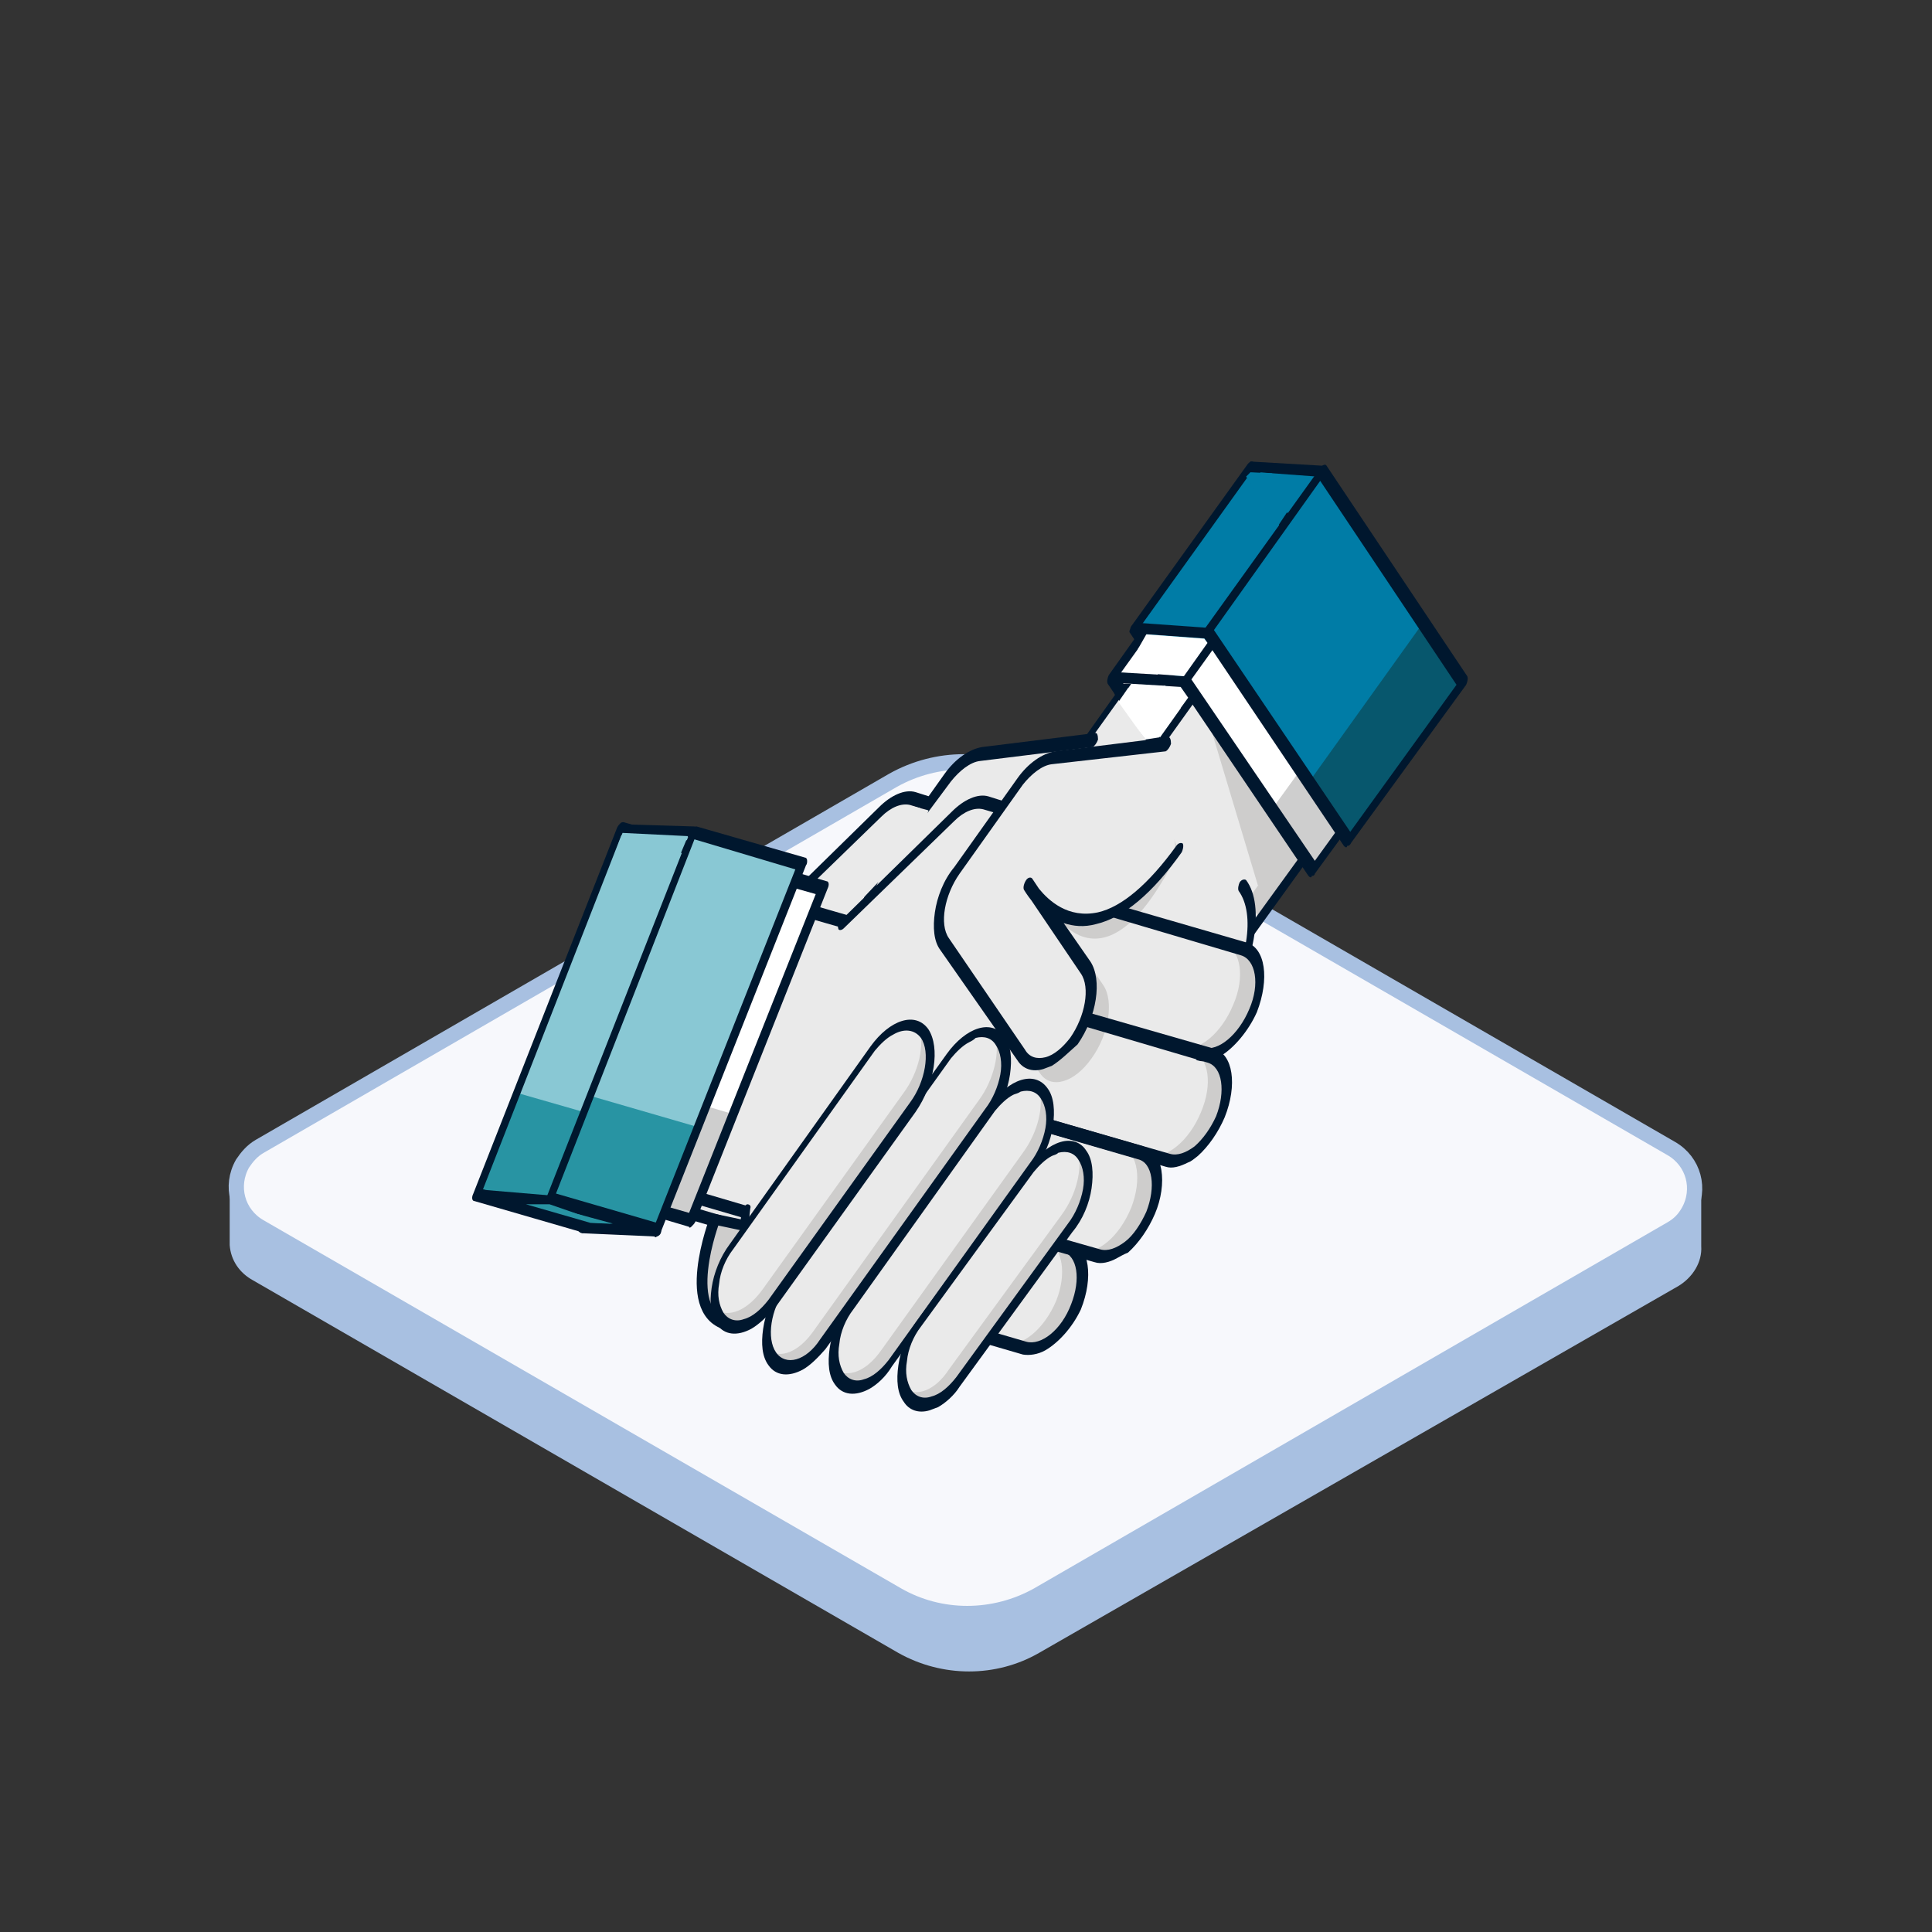 <?xml version="1.0" encoding="utf-8"?>
<!-- Generator: Adobe Illustrator 27.4.1, SVG Export Plug-In . SVG Version: 6.00 Build 0)  -->
<svg version="1.1" id="ICONS" xmlns="http://www.w3.org/2000/svg" xmlns:xlink="http://www.w3.org/1999/xlink" x="0px" y="0px"
	 viewBox="0 0 180 180" style="enable-background:new 0 0 180 180;" xml:space="preserve">
<rect x="0" y="0" width="180" height="180" fill="#333333" stroke="none"/>
<style type="text/css">
	.st0{fill:#A8C0E1;}
	.st1{fill:#F7F8FC;stroke:#A8C0E1;stroke-width:1.42;stroke-linecap:round;stroke-linejoin:round;}
	.st2{fill:#EAEAEA;}
	.st3{fill:#CECDCC;}
	.st4{fill:#00172E;}
	.st5{fill:#FFFFFF;}
	.st6{fill:#CECECE;}
	.st7{fill:#DBA47B;}
	.st8{fill:#007CA6;}
	.st9{fill:#07576D;}
	.st10{fill:#89C8D4;}
	.st11{fill:#2894A3;}
	.st12{fill:#CECDCC;stroke:#00172E;stroke-linecap:round;stroke-linejoin:round;stroke-miterlimit:10;}
	.st13{fill:none;stroke:#00172E;stroke-miterlimit:10;}
	.st14{fill:none;stroke:#00172E;stroke-linecap:round;stroke-linejoin:round;stroke-miterlimit:10;}
</style>
<g>
	<path class="st0" d="M153.7,110.8L96.3,78.1c-4.1-2.3-9.1-2.3-13.1,0L26,110.5l-4.6,0.2v5.3l0,0c0.1,1.4,0.9,2.6,2.2,3.3L83.7,154
		c4.1,2.3,9.1,2.3,13.1,0l59.6-34.2c1.3-0.8,2.2-2.2,2.1-3.7v-5.3L153.7,110.8L153.7,110.8z"/>
	<path class="st1" d="M24.2,106.8l59-34.1c4.1-2.3,9.1-2.3,13.1,0l59.4,34.3c2.1,1.2,2.8,3.8,1.6,5.9c-0.4,0.7-0.9,1.2-1.6,1.6
		l-59,34.1c-4.1,2.3-9.1,2.3-13.1,0l-59.4-34.3c-2.1-1.2-2.8-3.8-1.6-5.9C23,107.8,23.5,107.2,24.2,106.8z"/>
</g>
<g>
	<g>
		<g>
			<polygon class="st2" points="99.4,100.6 118.4,74.5 108.1,59.3 98.6,72.5 89,81.9 89.2,85.6 			"/>
		</g>
		<g>
			<polygon class="st3" points="106.8,66.6 110.3,82.2 112.5,81.2 114.1,78.6 			"/>
		</g>
		<g>
			<polygon class="st3" points="109.4,83.5 117.2,72.7 118.4,74.4 110.6,85.2 			"/>
		</g>
		<g>
			<path class="st4" d="M99.4,101.2c-0.2,0.1-0.3,0.1-0.4-0.1L88.9,86.2c-0.1,0-0.1-0.1,0-0.2l-0.2-3.7c0-0.3,0.1-0.5,0.3-0.7
				l9.5-9.3l9.4-13.2c0.2-0.3,0.5-0.3,0.6-0.2l10.3,15.2c0.1,0.1,0.1,0.2,0,0.4c0,0.1-0.1,0.3-0.2,0.4l-18.9,26.2
				C99.6,101.1,99.5,101.1,99.4,101.2z M89.6,85.3l9.9,14.5l18.2-25.2l-9.8-14.5l-9.1,12.7c-0.1,0-0.1,0.1-0.1,0.1l-9.2,9.1
				L89.6,85.3z"/>
		</g>
		<g>
			<polygon class="st5" points="103.5,63 113.2,49.6 125.1,67.3 115.5,80.6 			"/>
		</g>
		<g>
			<polygon class="st6" points="111.7,75.1 121.3,61.7 125.2,67.4 115.5,80.7 			"/>
		</g>
		<g>
			<path class="st2" d="M93.3,112.6l13.9-19.2c2.7-3.7,3.5-8.6,1.8-11.1l-5.9-8.7l-9.4,13.1l-9.5,9.3l0.2,3.7L93.3,112.6z"/>
		</g>
		<g>
			<path class="st7" d="M90.9,113.6l16.9-23.3c1-1.4,1.8-3.1,2.2-4.7c0,2.4-1,5.4-2.7,7.7l-13.3,18.4L90.9,113.6z"/>
		</g>
		<g>
			<path class="st4" d="M93.3,113.2c-0.2,0.1-0.3,0.1-0.4-0.1c-0.1-0.2,0-0.6,0.1-0.8L107,93c1.2-1.6,2-3.6,2.4-5.6
				c0.3-1.9,0.1-3.6-0.7-4.7c-0.1-0.2,0-0.6,0.1-0.8c0.2-0.3,0.5-0.3,0.6-0.2c0.9,1.2,1.1,3.2,0.7,5.5c-0.4,2.3-1.4,4.6-2.7,6.5
				l-13.9,19.2C93.5,113,93.3,113.1,93.3,113.2z"/>
		</g>
		<g>
			<path class="st4" d="M115.5,81.3c-0.1,0-0.1,0-0.1,0.1c-0.1,0.1-0.2,0-0.3-0.1l-11.9-17.6c-0.1-0.2,0-0.6,0.1-0.8l9.6-13.5
				c0.2-0.3,0.5-0.4,0.6-0.2l12,17.8c0.1,0.2,0,0.6-0.1,0.8l-9.7,13.3C115.7,81.2,115.6,81.3,115.5,81.3z M104.2,63l11.5,16.9
				l8.9-12.3l-11.5-17L104.2,63z"/>
		</g>
		<g>
			<polygon class="st8" points="105.6,58.5 116.3,43.6 117.1,43.5 123.1,44 129.5,63.2 118.8,78 			"/>
		</g>
		<g>
			<polygon class="st9" points="115.1,72.4 125.8,57.7 129.5,63.2 118.8,77.9 			"/>
		</g>
		<g>
			<path class="st4" d="M118.8,78.5c-0.1,0-0.1,0-0.1,0.1c-0.1,0.1-0.2,0-0.3-0.1L105.3,59c-0.1-0.1-0.1-0.2,0-0.4
				c0-0.1,0.1-0.3,0.2-0.4l10.7-14.9c0.2-0.3,0.5-0.4,0.6-0.2l13.2,19.6c0.1,0.2,0,0.6-0.1,0.8L119,78.2
				C118.9,78.4,118.8,78.5,118.8,78.5z M106.3,58.3l12.7,18.8l9.9-13.7l-12.7-18.9L106.3,58.3z"/>
		</g>
		<g>
			<path class="st2" d="M105,97.8l-16.8-4.9c-1.6-0.5-2-3-0.9-5.7l0,0c1.1-2.7,3.3-4.5,4.8-4l16.9,4.9c1.6,0.5,2,3,0.9,5.7l0,0
				C108.8,96.4,106.6,98.3,105,97.8z"/>
		</g>
		<g>
			<path class="st3" d="M108.9,88.1l-1.6-0.4c1.4,0.6,1.8,3.1,0.7,5.6c-1.1,2.7-3.3,4.5-4.9,4l-15.3-4.5c0.1,0,0.1,0.1,0.2,0
				l16.8,4.9c1.6,0.5,3.8-1.4,4.9-4C111,91.1,110.6,88.5,108.9,88.1z"/>
		</g>
		<g>
			<path class="st2" d="M84.6,102.7l17.3,5c1.6,0.5,3.8-1.4,4.9-4c1.1-2.7,0.7-5.2-0.9-5.7l-19.8-5.8L84.6,102.7z"/>
		</g>
		<g>
			<path class="st3" d="M103,78.9c-7.3,15-12.3,4.7-12.3,4.7l5.3,7.8c1,1.5,0.5,4.6-1.1,6.8l0,0c-1.6,2.3-3.8,2.9-4.8,1.4l-7.1-10.3
				c-1-1.5-0.5-4.6,1.1-6.8l5.9-8.3c0.9-1.3,2.1-2.1,3.1-2.2l7-0.9L103,78.9z"/>
		</g>
		<g>
			<path class="st2" d="M88.5,125.4L73.3,121c-1.6-0.5-2-2.9-0.9-5.6l0,0c1.1-2.6,3.2-4.4,4.8-4l15.2,4.4c1.6,0.5,2,3,0.9,5.6l0,0
				C92.2,124.1,90,125.9,88.5,125.4z"/>
		</g>
		<g>
			<path class="st3" d="M92.4,115.8l-1.6-0.4c1.4,0.6,1.8,3,0.8,5.5c-1.1,2.6-3.2,4.4-4.8,3.9l-13.6-4c0.1,0,0.1,0.1,0.2,0l15.1,4.4
				c1.6,0.5,3.8-1.3,4.8-3.9C94.4,118.8,93.9,116.3,92.4,115.8z"/>
		</g>
		<g>
			<path class="st4" d="M106.9,98c-0.8,0.4-1.5,0.6-2.1,0.4c-0.2,0-0.3-0.3-0.1-0.7c0.1-0.3,0.4-0.6,0.6-0.5
				c1.4,0.4,3.3-1.2,4.3-3.6c1-2.3,0.6-4.6-0.8-5l-16.9-5c-1.4-0.4-3.3,1.2-4.3,3.6c-0.1,0.3-0.4,0.6-0.6,0.5
				c-0.2,0-0.3-0.3-0.1-0.7c1.2-3,3.7-5.1,5.5-4.5l16.9,4.9c1.8,0.5,2.2,3.4,1,6.5C109.4,95.8,108.1,97.3,106.9,98z"/>
		</g>
		<g>
			<path class="st4" d="M90.5,125.5c-0.7,0.4-1.5,0.5-2.1,0.4l-15.1-4.4c-0.8-0.3-1.5-1-1.7-2.2c-0.2-1.2,0-2.7,0.6-4
				c1.2-3,3.6-5,5.4-4.4l15.2,4.4c1.8,0.5,2.2,3.4,1,6.4C93,123.4,91.8,124.8,90.5,125.5z M75.5,112.2c-1,0.6-2,1.7-2.6,3.2
				c-0.4,1.1-0.6,2.2-0.5,3.2c0.1,0.9,0.6,1.6,1.3,1.7l15.1,4.4c1.4,0.4,3.3-1.1,4.2-3.5c0.9-2.3,0.6-4.5-0.8-4.9l-15.2-4.4
				C76.6,111.7,76.1,111.9,75.5,112.2z"/>
		</g>
		<g>
			<polygon class="st2" points="72.9,115.6 54.9,110.3 65.4,83.7 74.5,86.3 83.9,85 83.6,89 			"/>
		</g>
		<g>
			<polygon class="st2" points="61.3,112.2 70.6,85.2 65.8,83.9 55.3,110.5 			"/>
		</g>
		<g>
			<path class="st4" d="M72.9,116.1c-0.1,0.1-0.2,0.1-0.2,0l-18.1-5.3c-0.2,0-0.3-0.3-0.1-0.7l10.5-26.6c0.1-0.2,0.2-0.3,0.3-0.4
				c0.1-0.1,0.2-0.1,0.3-0.1l9,2.6l9.3-1.3c0.2-0.1,0.3,0.2,0.3,0.4l-0.3,3.9c0,0.1-0.1,0.2-0.1,0.3l-10.7,26.6
				c-0.1,0.2-0.2,0.3-0.3,0.4C73,116.1,73,116.1,72.9,116.1z M55.5,109.8l17.3,5.1l10.4-25.8l0.2-3.4l-9,1.2c-0.1,0-0.1,0-0.1,0
				l-8.7-2.5L55.5,109.8z"/>
		</g>
		<g>
			<polygon class="st5" points="48.5,110.8 60.7,79.8 69.9,82.5 57.6,113.4 			"/>
		</g>
		<g>
			<polygon class="st6" points="48.5,110.7 52.4,100.8 61.5,103.5 57.6,113.4 			"/>
		</g>
		<g>
			<path class="st2" d="M95.4,116.6L81,112.5c-1.6-0.5-2-3-0.9-5.6l0,0c1.1-2.7,3.2-4.5,4.8-4l14.4,4.2c1.6,0.5,2,3,0.9,5.6l0,0
				C99.1,115.3,96.9,117.1,95.4,116.6z"/>
		</g>
		<g>
			<path class="st3" d="M99.3,107l-1.6-0.4c1.4,0.6,1.8,3,0.8,5.6c-1.1,2.7-3.2,4.5-4.8,4l-12.8-3.8c0.1,0,0.1,0.1,0.2,0l14.4,4.2
				c1.6,0.5,3.8-1.3,4.8-4C101.3,110,100.9,107.4,99.3,107z"/>
		</g>
		<g>
			<path class="st3" d="M106,98.1l-1.6-0.4c1.4,0.6,1.8,3,0.7,5.6c-1.1,2.7-3.3,4.5-4.9,4l-15.7-4.5l0,0l17.3,5
				c1.6,0.5,3.8-1.4,4.9-4C107.9,101.1,107.6,98.5,106,98.1z"/>
		</g>
		<g>
			<path class="st4" d="M103.9,108c-0.8,0.4-1.5,0.6-2.1,0.4l-17.4-5c-0.2,0-0.3-0.3-0.1-0.7c0.1-0.3,0.4-0.6,0.6-0.5l17.3,5
				c0.7,0.2,1.5-0.1,2.3-0.7c0.8-0.7,1.5-1.7,2-2.8c0.9-2.3,0.6-4.6-0.8-5l-17.3-5.1c-0.2,0-0.3-0.3-0.1-0.7
				c0.1-0.3,0.4-0.6,0.6-0.5l17.4,5c1.8,0.5,2.2,3.4,1,6.4c-0.6,1.4-1.5,2.7-2.5,3.6C104.4,107.7,104.1,107.8,103.9,108z"/>
		</g>
		<g>
			<path class="st4" d="M97.2,116.9c-0.7,0.4-1.5,0.6-2.1,0.4l-15.1-4.3c-0.2,0-0.3-0.3-0.1-0.7c0.1-0.3,0.4-0.5,0.6-0.5l15.1,4.3
				c0.7,0.2,1.5-0.1,2.3-0.7c0.8-0.6,1.5-1.7,2-2.8c0.9-2.3,0.6-4.6-0.8-4.9l-11-3.2c-0.2,0-0.3-0.3-0.1-0.7
				c0.1-0.3,0.4-0.6,0.6-0.5l11,3.2c0.8,0.3,1.5,1,1.7,2.2c0.2,1.2,0,2.7-0.6,4.1c-0.6,1.4-1.5,2.7-2.5,3.6
				C97.8,116.5,97.5,116.7,97.2,116.9z"/>
		</g>
		<g>
			<path class="st4" d="M57.5,114c-0.1,0.1-0.2,0.1-0.2,0l-9.1-2.7c-0.1,0-0.2-0.1-0.2-0.3c0-0.1,0-0.3,0.1-0.4l12.2-31
				c0.1-0.3,0.4-0.6,0.6-0.5l9.2,2.7c0.2,0,0.3,0.3,0.1,0.7l-12.3,31c-0.1,0.2-0.2,0.3-0.3,0.4C57.6,114,57.6,114,57.5,114z
				 M49,110.3l8.4,2.4L69.2,83l-8.5-2.4L49,110.3z"/>
		</g>
		<g>
			<path class="st2" d="M71.5,86.2l10.5-10.6c1-1,2.1-1.5,3.1-1.2l5.8,1.7c1.6,0.5,2,3,0.9,5.7l-7.6,18.7c-1.1,2.7-3.2,4.5-4.8,4
				l0,0c-1.6-0.5-2-3-0.9-5.6l5.6-13.9c0,0-5.2,14.9-13.9,12.4"/>
		</g>
		<g>
			<path class="st4" d="M91.3,83.5c-0.1,0.1-0.2,0.1-0.2,0.1c-0.2,0-0.3-0.3-0.1-0.7l0.4-1.1c0.9-2.3,0.6-4.6-0.8-5L84.8,75
				c-0.8-0.2-1.8,0.2-2.7,1.1l-10.3,10c-0.2,0.2-0.5,0.2-0.5,0c-0.1-0.2,0.1-0.7,0.3-0.8l10.3-10.1c1.1-1.1,2.4-1.7,3.4-1.4l5.7,1.8
				c1.8,0.5,2.2,3.5,1,6.5l-0.4,1.1C91.6,83.2,91.4,83.4,91.3,83.5z"/>
		</g>
		<g>
			<polygon class="st10" points="44.4,111.4 57.7,77.3 66.3,77.8 54.4,114.3 			"/>
		</g>
		<g>
			<polygon class="st11" points="44.4,111.3 48.1,101.8 58.2,104.7 57.1,114.7 			"/>
		</g>
		<g>
			<path class="st4" d="M54.4,114.8c-0.1,0.1-0.2,0.1-0.2,0l-10-2.9c-0.2,0-0.3-0.3-0.1-0.7l13.4-34.1c0.1-0.2,0.2-0.3,0.3-0.4
				c0.1-0.1,0.2-0.1,0.3-0.1l10.1,2.9c0.1,0,0.2,0.1,0.2,0.3c0,0.1,0,0.3-0.1,0.4l-13.5,34.1C54.6,114.5,54.5,114.7,54.4,114.8z
				 M45,110.8l9.3,2.7l13-32.9l-9.4-2.8L45,110.8z"/>
		</g>
		<g>
			<path class="st2" d="M101.7,68.9l-10.5,1.3c-1,0.2-2.2,0.9-3.1,2.2l-1.8,2.5l-4.1,5.8c-1.6,2.3-2.1,5.4-1.1,6.8l7.1,10.4
				c1,1.5,3.2,0.9,4.8-1.4l0,0c1.6-2.3,2.2-5.3,1.1-6.8l-5.3-7.7c0,0,4.9,9.3,13.9-3.3"/>
		</g>
		<g>
			<path class="st4" d="M91.2,98.9c-0.3,0.1-0.5,0.2-0.8,0.3c-1,0.3-1.9,0-2.4-0.8l-7.2-10.3c-0.6-0.8-0.7-2.1-0.5-3.5
				c0.2-1.4,0.8-3,1.8-4.2l5.9-8.3c1-1.4,2.3-2.3,3.5-2.5l10.5-1.3c0.2-0.1,0.3,0.2,0.3,0.6c-0.1,0.3-0.3,0.6-0.5,0.7l-10.5,1.3
				c-0.9,0.1-1.9,0.9-2.7,1.9L82.5,81c-1.4,2-1.9,4.7-1,6l7.1,10.4c0.4,0.7,1.1,0.9,1.9,0.7c0.8-0.2,1.6-0.9,2.3-1.8
				c1.4-2,1.9-4.7,1-6l-4.6-6.8c-0.4-0.5-0.7-1-0.7-1c-0.1-0.2,0-0.6,0.2-0.9c0.2-0.3,0.5-0.3,0.6-0.1l0.6,0.9
				c0.9,1.1,2.7,2.8,5.5,2.2c2.2-0.5,4.7-2.6,7.3-6.2c0.2-0.3,0.5-0.3,0.6-0.2c0.1,0.2,0,0.6-0.1,0.8c-2.7,3.8-5.4,6.1-8,6.7
				c-1.1,0.3-2.1,0.2-3-0.1l2.5,3.6c1.1,1.7,0.6,5.1-1.2,7.7C92.7,97.8,91.9,98.5,91.2,98.9z"/>
		</g>
		<path class="st12" d="M66.6,113.6c0,0-3.5,9.1,1.5,9.9c4,0.6,3.7-8.8,3.7-8.8L66.6,113.6z"/>
	</g>
	<g>
		<g>
			<polygon class="st2" points="106.3,101 125.2,74.8 114.9,59.6 105.5,72.9 95.9,82.3 96,86 			"/>
		</g>
		<g>
			<polygon class="st3" points="112.4,66.5 117.2,82.5 119.3,81.6 120.9,79 			"/>
		</g>
		<g>
			<polygon class="st3" points="116.2,83.9 124,73.1 125.2,74.8 117.4,85.6 			"/>
		</g>
		<g>
			<path class="st4" d="M106.3,101.5c-0.2,0.1-0.3,0.1-0.4-0.1L95.7,86.5c-0.1,0-0.1-0.1,0-0.2l-0.2-3.7c0-0.3,0.1-0.5,0.3-0.7
				l9.5-9.3l9.4-13.2c0.2-0.3,0.5-0.3,0.6-0.2l10.3,15.2c0.1,0.1,0.1,0.2,0,0.4c0,0.1-0.1,0.3-0.2,0.4l-18.9,26.2
				C106.4,101.4,106.4,101.4,106.3,101.5z M96.5,85.6l9.9,14.5L124.6,75l-9.8-14.5l-9.1,12.7c-0.1,0-0.1,0.1-0.1,0.1l-9.2,9.1
				L96.5,85.6z"/>
		</g>
		<g>
			<polygon class="st5" points="110.4,63.5 120,50 132,67.7 122.3,81.1 			"/>
		</g>
		<g>
			<polygon class="st6" points="118.5,75.4 128.2,62 132,67.7 122.3,81.1 			"/>
		</g>
		<g>
			<path class="st2" d="M100.1,112.9l13.9-19.2c2.7-3.7,3.5-8.6,1.8-11.1l-5.9-8.7L100.5,87l-9.5,9.3l0.2,3.7L100.1,112.9z"/>
		</g>
		<g>
			<path class="st7" d="M97.7,113.9l16.9-23.3c1-1.4,1.8-3.1,2.2-4.7c0,2.4-1,5.4-2.7,7.7l-13.3,18.4L97.7,113.9z"/>
		</g>
		<g>
			<path class="st4" d="M100.1,113.5c-0.2,0.1-0.3,0.1-0.4-0.1c-0.1-0.2,0-0.6,0.1-0.8l13.9-19.3c1.2-1.6,2-3.6,2.4-5.6
				c0.3-1.9,0.1-3.6-0.7-4.7c-0.1-0.2,0-0.6,0.1-0.8c0.2-0.3,0.5-0.3,0.6-0.2c0.9,1.2,1.1,3.2,0.7,5.5c-0.4,2.3-1.4,4.6-2.7,6.5
				l-13.9,19.2C100.3,113.4,100.2,113.5,100.1,113.5z"/>
		</g>
		<g>
			<path class="st4" d="M122.3,81.6c-0.1,0-0.1,0-0.1,0.1c-0.1,0.1-0.2,0-0.3-0.1L110,64c-0.1-0.2,0-0.6,0.1-0.8l9.6-13.5
				c0.2-0.3,0.5-0.4,0.6-0.2l12,17.8c0.1,0.2,0,0.6-0.1,0.8l-9.7,13.3C122.5,81.5,122.4,81.6,122.3,81.6z M111,63.3l11.5,16.9
				l8.9-12.3l-11.5-17L111,63.3z"/>
		</g>
		<g>
			<polygon class="st8" points="112.5,58.9 123.1,44 136.3,63.6 125.6,78.3 			"/>
		</g>
		<g>
			<polygon class="st9" points="122,72.8 132.6,58 136.3,63.5 125.7,78.3 			"/>
		</g>
		<g>
			<path class="st4" d="M125.6,78.8c-0.1,0-0.1,0-0.1,0.1c-0.1,0.1-0.2,0-0.3-0.1l-13.1-19.5c-0.1-0.1-0.1-0.2,0-0.4
				c0-0.1,0.1-0.3,0.2-0.4l10.7-14.9c0.2-0.3,0.5-0.4,0.6-0.2L136.7,63c0.1,0.2,0,0.6-0.1,0.8l-10.7,14.7
				C125.8,78.7,125.7,78.8,125.6,78.8z M113.1,58.7l12.7,18.8l9.9-13.7L123,44.8L113.1,58.7z"/>
		</g>
		<g>
			<path class="st2" d="M111.8,98.1L95,93.3c-1.6-0.5-2-3-0.9-5.7l0,0c1.1-2.7,3.3-4.5,4.8-4l16.9,4.9c1.6,0.5,2,3,0.9,5.7l0,0
				C115.6,96.8,113.4,98.6,111.8,98.1z"/>
		</g>
		<g>
			<path class="st3" d="M115.8,88.4l-1.6-0.4c1.4,0.6,1.8,3.1,0.7,5.6c-1.1,2.7-3.3,4.5-4.9,4l-15.3-4.5c0.1,0,0.1,0.1,0.2,0
				l16.8,4.9c1.6,0.5,3.8-1.4,4.9-4C117.8,91.4,117.4,88.8,115.8,88.4z"/>
		</g>
		<g>
			<path class="st2" d="M91.4,103.1l17.3,5c1.6,0.5,3.8-1.4,4.9-4c1.1-2.7,0.7-5.2-0.9-5.7l-19.8-5.8L91.4,103.1z"/>
		</g>
		<g>
			<path class="st3" d="M109.8,79.3c-7.3,15-12.3,4.7-12.3,4.7l5.3,7.8c1,1.5,0.5,4.6-1.1,6.8l0,0c-1.6,2.3-3.8,2.9-4.8,1.4
				l-7.1-10.3c-1-1.5-0.5-4.6,1.1-6.8l5.9-8.3c0.9-1.3,2.1-2.1,3.1-2.2l7-0.9L109.8,79.3z"/>
		</g>
		<g>
			<path class="st2" d="M95.3,125.7l-15.1-4.4c-1.6-0.5-2-2.9-0.9-5.6l0,0c1.1-2.6,3.2-4.4,4.8-4l15.2,4.4c1.6,0.5,2,3,0.9,5.6l0,0
				C99,124.4,96.9,126.2,95.3,125.7z"/>
		</g>
		<g>
			<path class="st3" d="M99.2,116.1l-1.6-0.4c1.4,0.6,1.8,3,0.8,5.5c-1.1,2.6-3.2,4.4-4.8,3.9l-13.6-4c0.1,0,0.1,0.1,0.2,0l15.1,4.4
				c1.6,0.5,3.8-1.3,4.8-3.9C101.2,119.2,100.8,116.6,99.2,116.1z"/>
		</g>
		<g>
			<path class="st4" d="M113.7,98.4c-0.8,0.4-1.5,0.6-2.1,0.4c-0.2,0-0.3-0.3-0.1-0.7c0.1-0.3,0.4-0.6,0.6-0.5
				c1.4,0.4,3.3-1.2,4.3-3.6c1-2.3,0.6-4.6-0.8-5l-16.9-5c-1.4-0.4-3.3,1.2-4.3,3.6c-0.1,0.3-0.4,0.6-0.6,0.5
				c-0.2,0-0.3-0.3-0.1-0.7c1.2-3,3.7-5.1,5.5-4.5l16.9,4.9c1.8,0.5,2.2,3.4,1,6.5C116.3,96.1,114.9,97.7,113.7,98.4z"/>
		</g>
		<g>
			<path class="st4" d="M97.4,125.8c-0.7,0.4-1.5,0.5-2.1,0.4l-15.1-4.4c-0.8-0.3-1.5-1-1.7-2.2c-0.2-1.2,0-2.7,0.6-4
				c1.2-3,3.6-5,5.4-4.4l15.2,4.4c1.8,0.5,2.2,3.4,1,6.4C99.9,123.7,98.6,125.1,97.4,125.8z M82.3,112.5c-1,0.6-2,1.7-2.6,3.2
				c-0.4,1.1-0.6,2.2-0.5,3.2c0.1,0.9,0.6,1.6,1.3,1.7l15.1,4.4c1.4,0.4,3.3-1.1,4.2-3.5c0.9-2.3,0.6-4.5-0.8-4.9L84,112.2
				C83.5,112.1,82.9,112.2,82.3,112.5z"/>
		</g>
		<g>
			<polygon class="st2" points="79.8,115.9 61.7,110.7 72.2,84 81.4,86.7 90.7,85.4 90.5,89.3 			"/>
		</g>
		<g>
			<polygon class="st2" points="68.1,112.6 77.4,85.6 72.7,84.2 62.1,110.8 			"/>
		</g>
		<g>
			<path class="st4" d="M79.8,116.5c-0.1,0.1-0.2,0.1-0.2,0l-18.1-5.3c-0.2,0-0.3-0.3-0.1-0.7l10.5-26.6c0.1-0.2,0.2-0.3,0.3-0.4
				c0.1-0.1,0.2-0.1,0.3-0.1l9,2.6l9.3-1.3c0.2-0.1,0.3,0.2,0.3,0.4l-0.3,3.9c0,0.1-0.1,0.2-0.1,0.3L80.1,116
				c-0.1,0.2-0.2,0.3-0.3,0.4C79.8,116.5,79.8,116.5,79.8,116.5z M62.3,110.2l17.3,5.1L90,89.4l0.2-3.4l-9,1.2c-0.1,0-0.1,0-0.1,0
				l-8.7-2.5L62.3,110.2z"/>
		</g>
		<g>
			<polygon class="st5" points="55.3,111.1 67.5,80.1 76.7,82.8 64.4,113.7 			"/>
		</g>
		<g>
			<polygon class="st6" points="55.3,111.1 59.2,101.1 68.3,103.8 64.4,113.7 			"/>
		</g>
		<g>
			<path class="st2" d="M85.2,122.7l-13.4-3.9c-2.6-0.7-3.2-4.8-1.5-9.1l6.1-15.4l9.1,2.7l9.3-1.3l-0.3,3.9L85.2,122.7z"/>
		</g>
		<g>
			<path class="st7" d="M87.7,121l-16.2-4.7c-1-0.3-1.7-1.1-2.1-2.2c-0.1,2.4,0.8,4.3,2.5,4.7l12.8,3.8L87.7,121z"/>
		</g>
		<g>
			<path class="st4" d="M85.2,123.3c-0.1,0.1-0.2,0.1-0.2,0l-13.4-3.9c-2-0.6-3-3.1-2.5-6.5c0.1-0.3,0.3-0.6,0.5-0.7
				c0.2,0,0.4,0.1,0.3,0.4c-0.4,2.9,0.4,5.1,2.2,5.6l13.4,3.9c0.2,0,0.3,0.3,0.1,0.7C85.5,123,85.3,123.2,85.2,123.3z"/>
		</g>
		<g>
			<path class="st2" d="M102.2,117l-14.4-4.2c-1.6-0.5-2-3-0.9-5.6l0,0c1.1-2.7,3.2-4.5,4.8-4l14.4,4.2c1.6,0.5,2,3,0.9,5.6l0,0
				C106,115.6,103.8,117.5,102.2,117z"/>
		</g>
		<g>
			<path class="st3" d="M106.2,107.3l-1.6-0.4c1.4,0.6,1.8,3,0.8,5.6c-1.1,2.7-3.2,4.5-4.8,4l-12.8-3.8c0.1,0,0.1,0.1,0.2,0
				l14.4,4.2c1.6,0.5,3.8-1.3,4.8-4C108.1,110.4,107.7,107.8,106.2,107.3z"/>
		</g>
		<g>
			<path class="st3" d="M112.8,98.4l-1.6-0.4c1.4,0.6,1.8,3,0.7,5.6c-1.1,2.7-3.3,4.5-4.9,4l-15.7-4.5l0,0l17.3,5
				c1.6,0.5,3.8-1.4,4.9-4C114.8,101.4,114.4,98.9,112.8,98.4z"/>
		</g>
		<g>
			<path class="st4" d="M110.7,108.3c-0.8,0.4-1.5,0.6-2.1,0.4l-17.4-5c-0.2,0-0.3-0.3-0.1-0.7c0.1-0.3,0.4-0.6,0.6-0.5l17.3,5
				c0.7,0.2,1.5-0.1,2.3-0.7c0.8-0.7,1.5-1.7,2-2.8c0.9-2.3,0.6-4.6-0.8-5l-17.3-5.1c-0.2,0-0.3-0.3-0.1-0.7
				c0.1-0.3,0.4-0.6,0.6-0.5l17.4,5c1.8,0.5,2.2,3.4,1,6.4c-0.6,1.4-1.5,2.7-2.5,3.6C111.2,108,111,108.2,110.7,108.3z"/>
		</g>
		<g>
			<path class="st4" d="M104.1,117.2c-0.7,0.4-1.5,0.6-2.1,0.4l-15.1-4.3c-0.2,0-0.3-0.3-0.1-0.7c0.1-0.3,0.4-0.5,0.6-0.5l15.1,4.3
				c0.7,0.2,1.5-0.1,2.3-0.7c0.8-0.6,1.5-1.7,2-2.8c0.9-2.3,0.6-4.6-0.8-4.9l-11-3.2c-0.2,0-0.3-0.3-0.1-0.7
				c0.1-0.3,0.4-0.6,0.6-0.5l11,3.2c0.8,0.3,1.5,1,1.7,2.2c0.2,1.2,0,2.7-0.6,4.1c-0.6,1.4-1.5,2.7-2.5,3.6
				C104.6,116.9,104.3,117.1,104.1,117.2z"/>
		</g>
		<g>
			<path class="st4" d="M64.4,114.3c-0.1,0.1-0.2,0.1-0.2,0l-9.1-2.7c-0.1,0-0.2-0.1-0.2-0.3c0-0.1,0-0.3,0.1-0.4l12.2-31
				c0.1-0.3,0.4-0.6,0.6-0.5l9.2,2.7c0.2,0,0.3,0.3,0.1,0.7l-12.3,31c-0.1,0.2-0.2,0.3-0.3,0.4C64.4,114.3,64.4,114.3,64.4,114.3z
				 M55.8,110.6l8.4,2.4l11.8-29.7l-8.5-2.4L55.8,110.6z"/>
		</g>
		<g>
			<path class="st2" d="M78.4,86.5l10.5-10.6c1-1,2.1-1.5,3.1-1.2l5.8,1.7c1.6,0.5,2,3,0.9,5.7l-7.6,18.7c-1.1,2.7-3.2,4.5-4.8,4
				l0,0c-1.6-0.5-2-3-0.9-5.6l5.6-13.9c0,0-5.2,14.9-13.9,12.4"/>
		</g>
		<g>
			<path class="st4" d="M98.1,83.8c-0.1,0.1-0.2,0.1-0.2,0.1c-0.2,0-0.3-0.3-0.1-0.7l0.4-1.1c0.9-2.3,0.6-4.6-0.8-5l-5.8-1.7
				c-0.8-0.2-1.8,0.2-2.7,1.1l-10.3,10c-0.2,0.2-0.5,0.2-0.5,0c-0.1-0.2,0.1-0.7,0.3-0.8l10.3-10.1c1.1-1.1,2.4-1.7,3.4-1.4l5.7,1.8
				c1.8,0.5,2.2,3.5,1,6.5l-0.4,1.1C98.4,83.5,98.3,83.8,98.1,83.8z"/>
		</g>
		<g>
			<polygon class="st10" points="51.2,111.7 64.6,77.6 74.7,80.6 61.2,114.6 			"/>
		</g>
		<g>
			<polygon class="st11" points="51.2,111.7 55,102.1 65,105 61.2,114.6 			"/>
		</g>
		<g>
			<path class="st4" d="M61.2,115.2c-0.1,0.1-0.2,0.1-0.2,0l-10-2.9c-0.2,0-0.3-0.3-0.1-0.7l13.4-34.1c0.1-0.2,0.2-0.3,0.3-0.4
				c0.1-0.1,0.2-0.1,0.3-0.1L75,79.9c0.1,0,0.2,0.1,0.2,0.3c0,0.1,0,0.3-0.1,0.4l-13.5,34.1C61.5,114.9,61.4,115.1,61.2,115.2z
				 M51.8,111.2l9.3,2.7l13-32.9l-9.4-2.8L51.8,111.2z"/>
		</g>
		<g>
			<path class="st2" d="M76.6,125.3l15.4-21.5c1.6-2.3,2.1-5.3,1.1-6.8l0,0c-1-1.5-3.2-0.9-4.8,1.4L73,119.9c-1.6,2.2-2.1,5.2-1,6.7
				l0,0C72.9,128.1,75,127.5,76.6,125.3z"/>
		</g>
		<g>
			<path class="st3" d="M75.8,124l15.4-21.5c1.4-1.9,2-4.5,1.5-6.1c0.2,0.1,0.4,0.3,0.5,0.5l0,0c1,1.5,0.5,4.6-1.1,6.8l-15.4,21.5
				c-1.6,2.2-3.7,2.8-4.7,1.3l0,0c-0.2-0.2-0.3-0.5-0.4-0.7C72.7,126.6,74.4,126,75.8,124z"/>
		</g>
		<g>
			<path class="st4" d="M74.8,127.6c-1.3,0.7-2.5,0.6-3.2-0.4c-0.6-0.8-0.7-2-0.5-3.4c0.2-1.4,0.8-2.9,1.7-4.1l15.4-21.5
				c1.8-2.5,4.2-3.3,5.4-1.6c0.6,0.8,0.7,2.1,0.5,3.5c-0.2,1.4-0.8,2.9-1.8,4.1l-15.4,21.5l0,0C76.2,126.5,75.5,127.2,74.8,127.6z
				 M90.3,97.1c-0.6,0.3-1.2,0.9-1.7,1.5l-15.4,21.5c-1.4,1.9-1.8,4.6-0.9,5.9c0.9,1.3,2.8,0.8,4.1-1.2l15.4-21.5
				c0.7-0.9,1.2-2.1,1.4-3.2c0.2-1.1,0-2.1-0.4-2.7c-0.4-0.7-1.1-0.9-1.9-0.7C90.7,96.9,90.5,97,90.3,97.1z M76.6,125.3L76.6,125.3
				L76.6,125.3z"/>
		</g>
		<g>
			<g>
				<path class="st2" d="M71.8,121.4L85.1,103c1.6-2.3,2.1-5.3,1.1-6.8l0,0c-1-1.5-3.2-0.9-4.8,1.4l-13.2,18.5
					c-1.6,2.2-2.1,5.2-1,6.7l0,0C68.2,124.2,70.3,123.7,71.8,121.4z"/>
			</g>
			<g>
				<path class="st3" d="M71,120.2l13.2-18.4c1.4-1.9,2-4.5,1.4-6.1c0.2,0.1,0.4,0.3,0.5,0.5l0,0c1,1.5,0.5,4.6-1.1,6.8l-13.2,18.4
					c-1.6,2.2-3.7,2.8-4.7,1.3l0,0c-0.2-0.2-0.3-0.5-0.4-0.7C67.9,122.8,69.6,122.1,71,120.2z"/>
			</g>
			<g>
				<path class="st4" d="M70,123.8c-1.3,0.7-2.5,0.6-3.2-0.4c-0.6-0.8-0.7-2-0.5-3.4c0.2-1.4,0.8-2.9,1.7-4.1l13.1-18.4
					c1.8-2.5,4.2-3.3,5.4-1.6c1.1,1.7,0.6,5.1-1.2,7.7l-13.2,18.4l0,0C71.4,122.7,70.7,123.4,70,123.8z M83.2,96.4
					c-0.6,0.3-1.2,0.9-1.7,1.5l-13.2,18.5c-0.7,0.9-1.2,2.1-1.3,3.2c-0.2,1.1,0,2,0.4,2.7c0.4,0.6,1.1,0.9,1.9,0.6
					c0.8-0.2,1.6-0.9,2.3-1.8l13.2-18.4c1.4-1.9,1.9-4.7,1-6C85.2,95.9,84.2,95.8,83.2,96.4z M71.8,121.4L71.8,121.4L71.8,121.4z"/>
			</g>
		</g>
		<g>
			<g>
				<path class="st2" d="M82.9,127.1l13.2-18.3c1.6-2.3,2.1-5.3,1.1-6.8l0,0c-1-1.5-3.2-0.9-4.8,1.4l-13.2,18.4
					c-1.6,2.2-2.1,5.2-1.1,6.7l0,0C79.2,129.9,81.3,129.3,82.9,127.1z"/>
			</g>
			<g>
				<path class="st3" d="M82.1,125.8l13.2-18.4c1.4-1.9,2-4.4,1.5-6.1c0.2,0.1,0.4,0.3,0.5,0.5l0,0c1,1.5,0.5,4.6-1.1,6.8L82.9,127
					c-1.6,2.2-3.7,2.8-4.7,1.3l0,0c-0.2-0.2-0.3-0.5-0.4-0.7C79,128.4,80.7,127.8,82.1,125.8z"/>
			</g>
			<g>
				<path class="st4" d="M81,129.4c-1.3,0.7-2.5,0.6-3.2-0.4c-0.6-0.8-0.7-2-0.5-3.4c0.2-1.4,0.8-2.9,1.7-4.1L92.2,103
					c1.8-2.5,4.2-3.3,5.4-1.6c0.6,0.8,0.7,2.1,0.5,3.5c-0.2,1.4-0.8,2.9-1.8,4.1l-13.2,18.3l0,0C82.5,128.3,81.7,129,81,129.4z
					 M94.4,102c-0.6,0.3-1.2,0.9-1.7,1.5L79.5,122c-0.7,0.9-1.2,2.1-1.3,3.2c-0.2,1.1,0,2,0.4,2.7c0.4,0.6,1.1,0.9,1.9,0.6
					c0.8-0.2,1.6-0.9,2.3-1.8l13.2-18.4c0.7-0.9,1.2-2.1,1.4-3.2c0.2-1.1,0-2.1-0.4-2.7c-0.4-0.7-1.1-0.9-1.9-0.7
					C94.8,101.9,94.6,101.9,94.4,102z M82.9,127.1L82.9,127.1L82.9,127.1z"/>
			</g>
		</g>
		<g>
			<g>
				<path class="st2" d="M89.3,128.8l10.5-14.4c1.6-2.3,2.1-5.3,1.1-6.7l0,0c-1-1.5-3.2-0.9-4.8,1.4l-10.5,14.4
					c-1.6,2.2-2.1,5.2-1.1,6.7l0,0C85.6,131.7,87.7,131,89.3,128.8z"/>
			</g>
			<g>
				<path class="st3" d="M88.4,127.6l10.5-14.4c1.4-1.9,2-4.4,1.5-6.1c0.2,0.1,0.4,0.3,0.5,0.5l0,0c1,1.5,0.5,4.6-1.1,6.7
					l-10.5,14.4c-1.6,2.2-3.8,2.8-4.7,1.3l0,0c-0.2-0.2-0.3-0.5-0.4-0.7C85.3,130.2,87.1,129.6,88.4,127.6z"/>
			</g>
			<g>
				<path class="st4" d="M87.4,131.1c-0.3,0.1-0.5,0.2-0.8,0.3c-1,0.3-1.9,0-2.4-0.8c-0.6-0.8-0.7-2-0.5-3.4
					c0.2-1.4,0.8-2.9,1.7-4.1l10.5-14.4c0.9-1.2,1.9-2,2.9-2.3c1-0.3,1.9,0,2.4,0.8c0.6,0.8,0.7,2.1,0.5,3.5
					c-0.2,1.4-0.8,2.9-1.8,4.1l-10.5,14.4C88.9,130,88.1,130.7,87.4,131.1z M98,107.7c-0.6,0.3-1.2,0.9-1.7,1.5l-10.5,14.4
					c-0.7,0.9-1.2,2.1-1.3,3.2c-0.2,1.1,0,2,0.4,2.7c0.4,0.6,1.1,0.9,1.9,0.6c0.8-0.2,1.6-0.9,2.3-1.8l0,0L99.5,114
					c0.7-0.9,1.2-2.1,1.4-3.2c0.2-1.1,0-2.1-0.4-2.7c-0.4-0.7-1.1-0.9-1.9-0.7C98.4,107.6,98.2,107.6,98,107.7z"/>
			</g>
		</g>
		<g>
			<path class="st2" d="M108.5,69.2L98,70.5c-1,0.2-2.2,0.9-3.1,2.2L89,81c-1.6,2.3-2.1,5.4-1.1,6.8l7.1,10.4c1,1.5,3.2,0.9,4.8-1.4
				l0,0c1.6-2.3,2.2-5.3,1.1-6.8l-5.3-7.7c0,0,4.9,9.3,13.9-3.3"/>
		</g>
		<g>
			<path class="st4" d="M98,99.3c-0.3,0.1-0.5,0.2-0.8,0.3c-1,0.3-1.9,0-2.4-0.8l-7.2-10.3c-0.6-0.8-0.7-2.1-0.5-3.5
				c0.2-1.4,0.8-3,1.8-4.2l5.9-8.3c1-1.4,2.3-2.3,3.5-2.5l10.5-1.3c0.2-0.1,0.3,0.2,0.3,0.6c-0.1,0.3-0.3,0.6-0.5,0.7L98,71.2
				c-0.9,0.1-1.9,0.9-2.7,1.9l-5.9,8.3c-1.4,2-1.9,4.7-1,6l7.1,10.4c0.4,0.7,1.1,0.9,1.9,0.7c0.8-0.2,1.6-0.9,2.3-1.8
				c1.4-2,1.9-4.7,1-6l-4.6-6.8c-0.4-0.5-0.7-1-0.7-1c-0.1-0.2,0-0.6,0.2-0.9c0.2-0.3,0.5-0.3,0.6-0.1l0.6,0.9
				c0.9,1.1,2.7,2.8,5.5,2.2c2.2-0.5,4.7-2.6,7.3-6.2c0.2-0.3,0.5-0.3,0.6-0.2c0.1,0.2,0,0.6-0.1,0.8c-2.7,3.8-5.4,6.1-8,6.7
				c-1.1,0.3-2.1,0.2-3-0.1l2.5,3.6c1.1,1.7,0.6,5.1-1.2,7.7C99.5,98.1,98.8,98.8,98,99.3z"/>
		</g>
	</g>
	<polygon class="st4" points="123.4,43.4 116.5,43 115.9,43.9 122.7,44.4 	"/>
	<line class="st13" x1="105.6" y1="58.5" x2="112.6" y2="59"/>
	<polygon class="st8" points="116.1,44.4 116.5,44 118.5,44.1 120,47.6 119,49.1 	"/>
	<line class="st13" x1="103.6" y1="63.1" x2="110.4" y2="63.5"/>
	<polygon class="st5" points="106,60.5 106.8,59.1 112.2,59.5 112.5,59.9 110.3,63 107.7,62.8 	"/>
	<polygon class="st5" points="109.9,66.1 110.7,65 110,64 108.4,63.9 	"/>
	<polygon class="st4" points="104.3,65.3 105.4,63.7 104.7,63.7 103.8,64.6 	"/>
	<polygon class="st5" points="106.7,68.9 108,68.7 108.5,68 105.1,64.1 104.2,65.4 	"/>
	<line class="st13" x1="58" y1="77.3" x2="64.7" y2="77.5"/>
	<polygon class="st10" points="64.1,77.9 58,77.6 56.8,80.8 63.3,79.8 	"/>
	<line class="st13" x1="44.4" y1="111.3" x2="51.5" y2="111.9"/>
	<line class="st14" x1="54.3" y1="114.4" x2="61.1" y2="114.7"/>
	<polygon class="st2" points="85,75.1 86.5,75.5 85.7,78.4 82,82 80.3,83.8 78.6,81.4 	"/>
	<polygon class="st11" points="53.8,113.1 57.1,114 54.9,113.9 49,112.2 51.2,112.2 	"/>
</g>
</svg>
